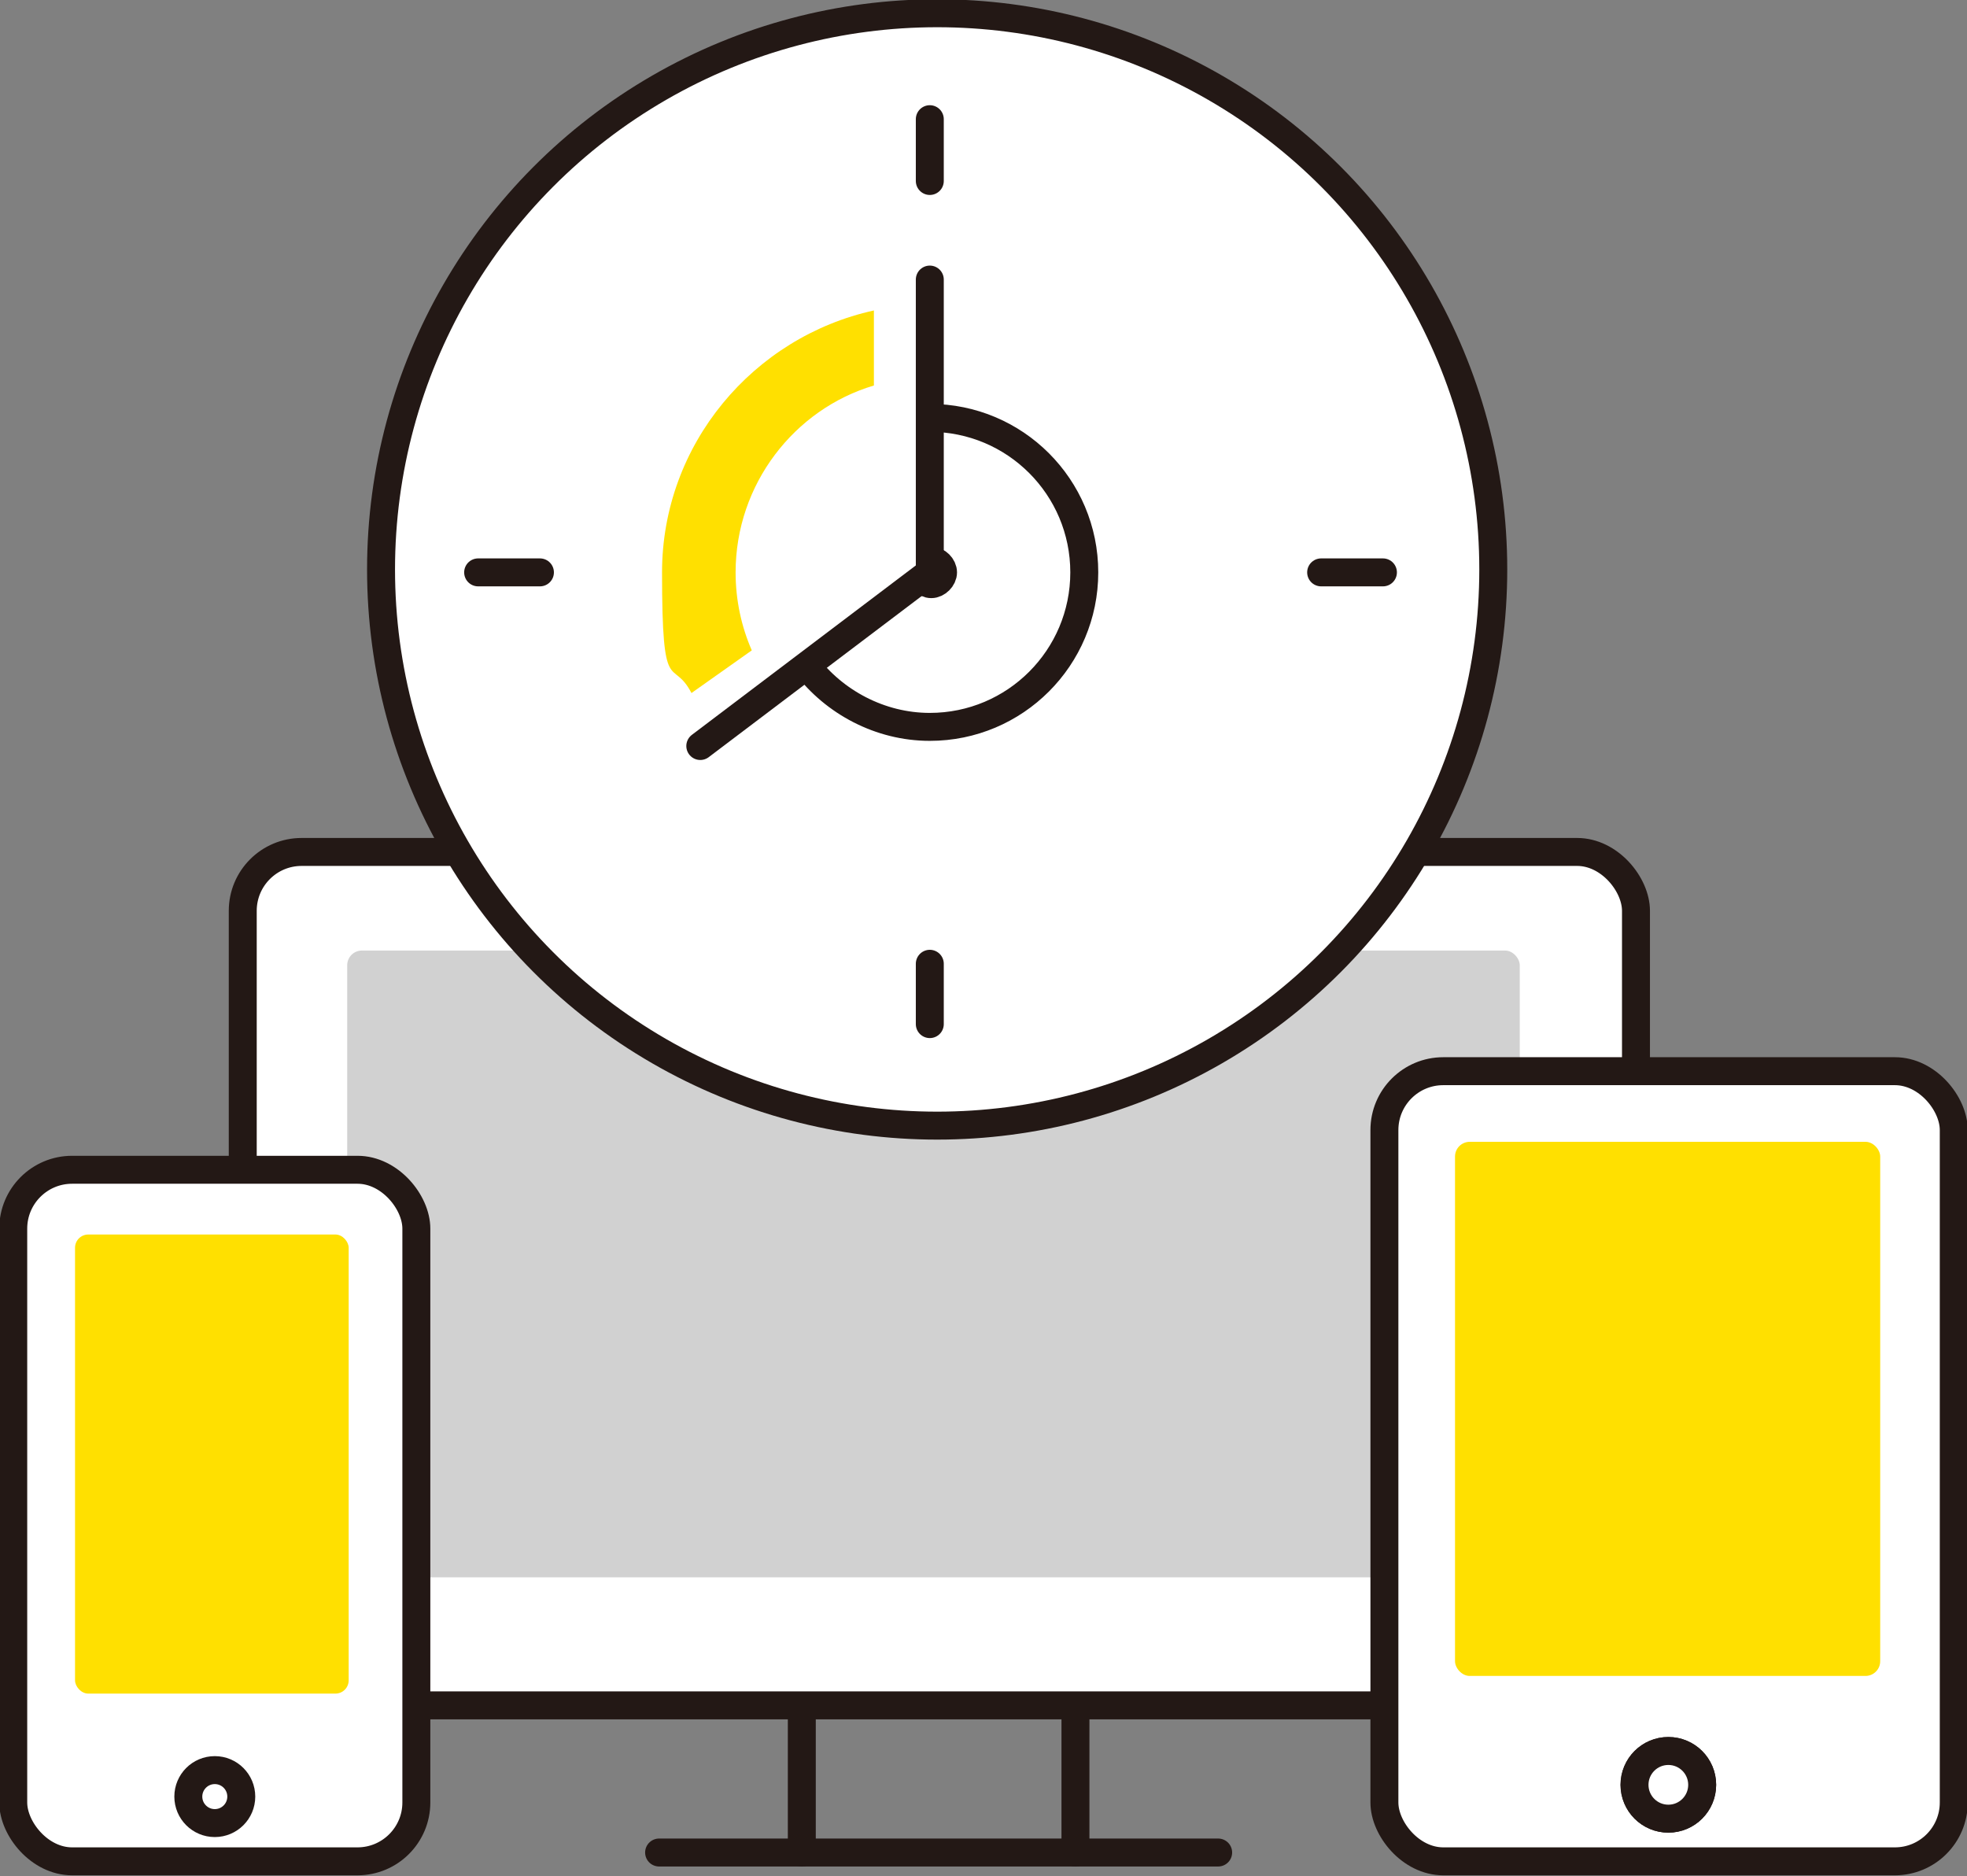 <?xml version="1.0" encoding="UTF-8"?>
<svg id="_レイヤー_2" data-name="レイヤー 2" xmlns="http://www.w3.org/2000/svg" viewBox="0 0 133.7 127.5">
  <rect x="0" y="0" width="133.7" height="127.5" fill="#808080" stroke="none"/>
  <defs>
    <style>
      .cls-1 {
        fill: #fff;
        stroke: #231815;
        stroke-linecap: round;
        stroke-linejoin: round;
        stroke-width: 1.9px;
      }

      .cls-2 {
        fill: #d1d1d1;
      }

      .cls-2, .cls-3 {
        stroke-width: 0px;
      }

      .cls-3 {
        fill: #ffe000;
      }
    </style>
  </defs>
  <g id="_レイヤー_3" data-name="レイヤー 3">
    <g>
      <g>
        <g>
          <rect class="cls-1" x="16.5" y="57.9" width="94.7" height="58" rx="4" ry="4"/>
          <g>
            <line class="cls-1" x1="54.5" y1="116.7" x2="54.5" y2="125.9"/>
            <line class="cls-1" x1="73.1" y1="116.7" x2="73.1" y2="125.9"/>
          </g>
          <line class="cls-1" x1="44.8" y1="125.9" x2="82.8" y2="125.9"/>
          <rect class="cls-2" x="23.6" y="64.6" width="79.7" height="42.6" rx="1" ry="1"/>
        </g>
        <g>
          <rect class="cls-1" x=".9" y="79.5" width="27.4" height="47" rx="4" ry="4"/>
          <rect class="cls-3" x="5.1" y="83.9" width="18.6" height="31.2" rx=".9" ry=".9"/>
          <circle class="cls-1" cx="14.6" cy="122.1" r="1.8"/>
        </g>
        <g>
          <rect class="cls-1" x="94.1" y="72.8" width="38.7" height="53.7" rx="4" ry="4"/>
          <rect class="cls-3" x="98.9" y="77.6" width="28.9" height="36.3" rx="1" ry="1"/>
          <circle class="cls-1" cx="113.4" cy="121.3" r="2.3"/>
          <circle class="cls-1" cx="113.4" cy="121.3" r="2.3"/>
        </g>
      </g>
      <circle class="cls-1" cx="63.7" cy="38.7" r="37.8"/>
      <g>
        <path class="cls-1" d="M54.8,45.2c1.9,2.5,5,4.2,8.4,4.2,5.8,0,10.5-4.7,10.5-10.5s-4.7-10.5-10.5-10.5"/>
        <path class="cls-1" d="M64.1,38.9c0,.4-.4.8-.8.8s-.8-.4-.8-.8.4-.8.8-.8.8.4.8.8Z"/>
        <polyline class="cls-1" points="63.2 19 63.2 38.9 47.6 50.7"/>
        <line class="cls-1" x1="32.5" y1="38.9" x2="36.7" y2="38.9"/>
        <line class="cls-1" x1="89.8" y1="38.9" x2="94" y2="38.9"/>
        <line class="cls-1" x1="63.2" y1="8.1" x2="63.2" y2="12.3"/>
        <line class="cls-1" x1="63.2" y1="65.5" x2="63.2" y2="69.6"/>
        <path class="cls-3" d="M50,38.9c0-6,4-11.1,9.4-12.7v-5.1c-8.2,1.8-14.4,9.1-14.4,17.8s.7,5.7,2,8.2l4.1-2.9c-.7-1.6-1.1-3.4-1.1-5.3Z"/>
      </g>
    </g>
  </g>
</svg>